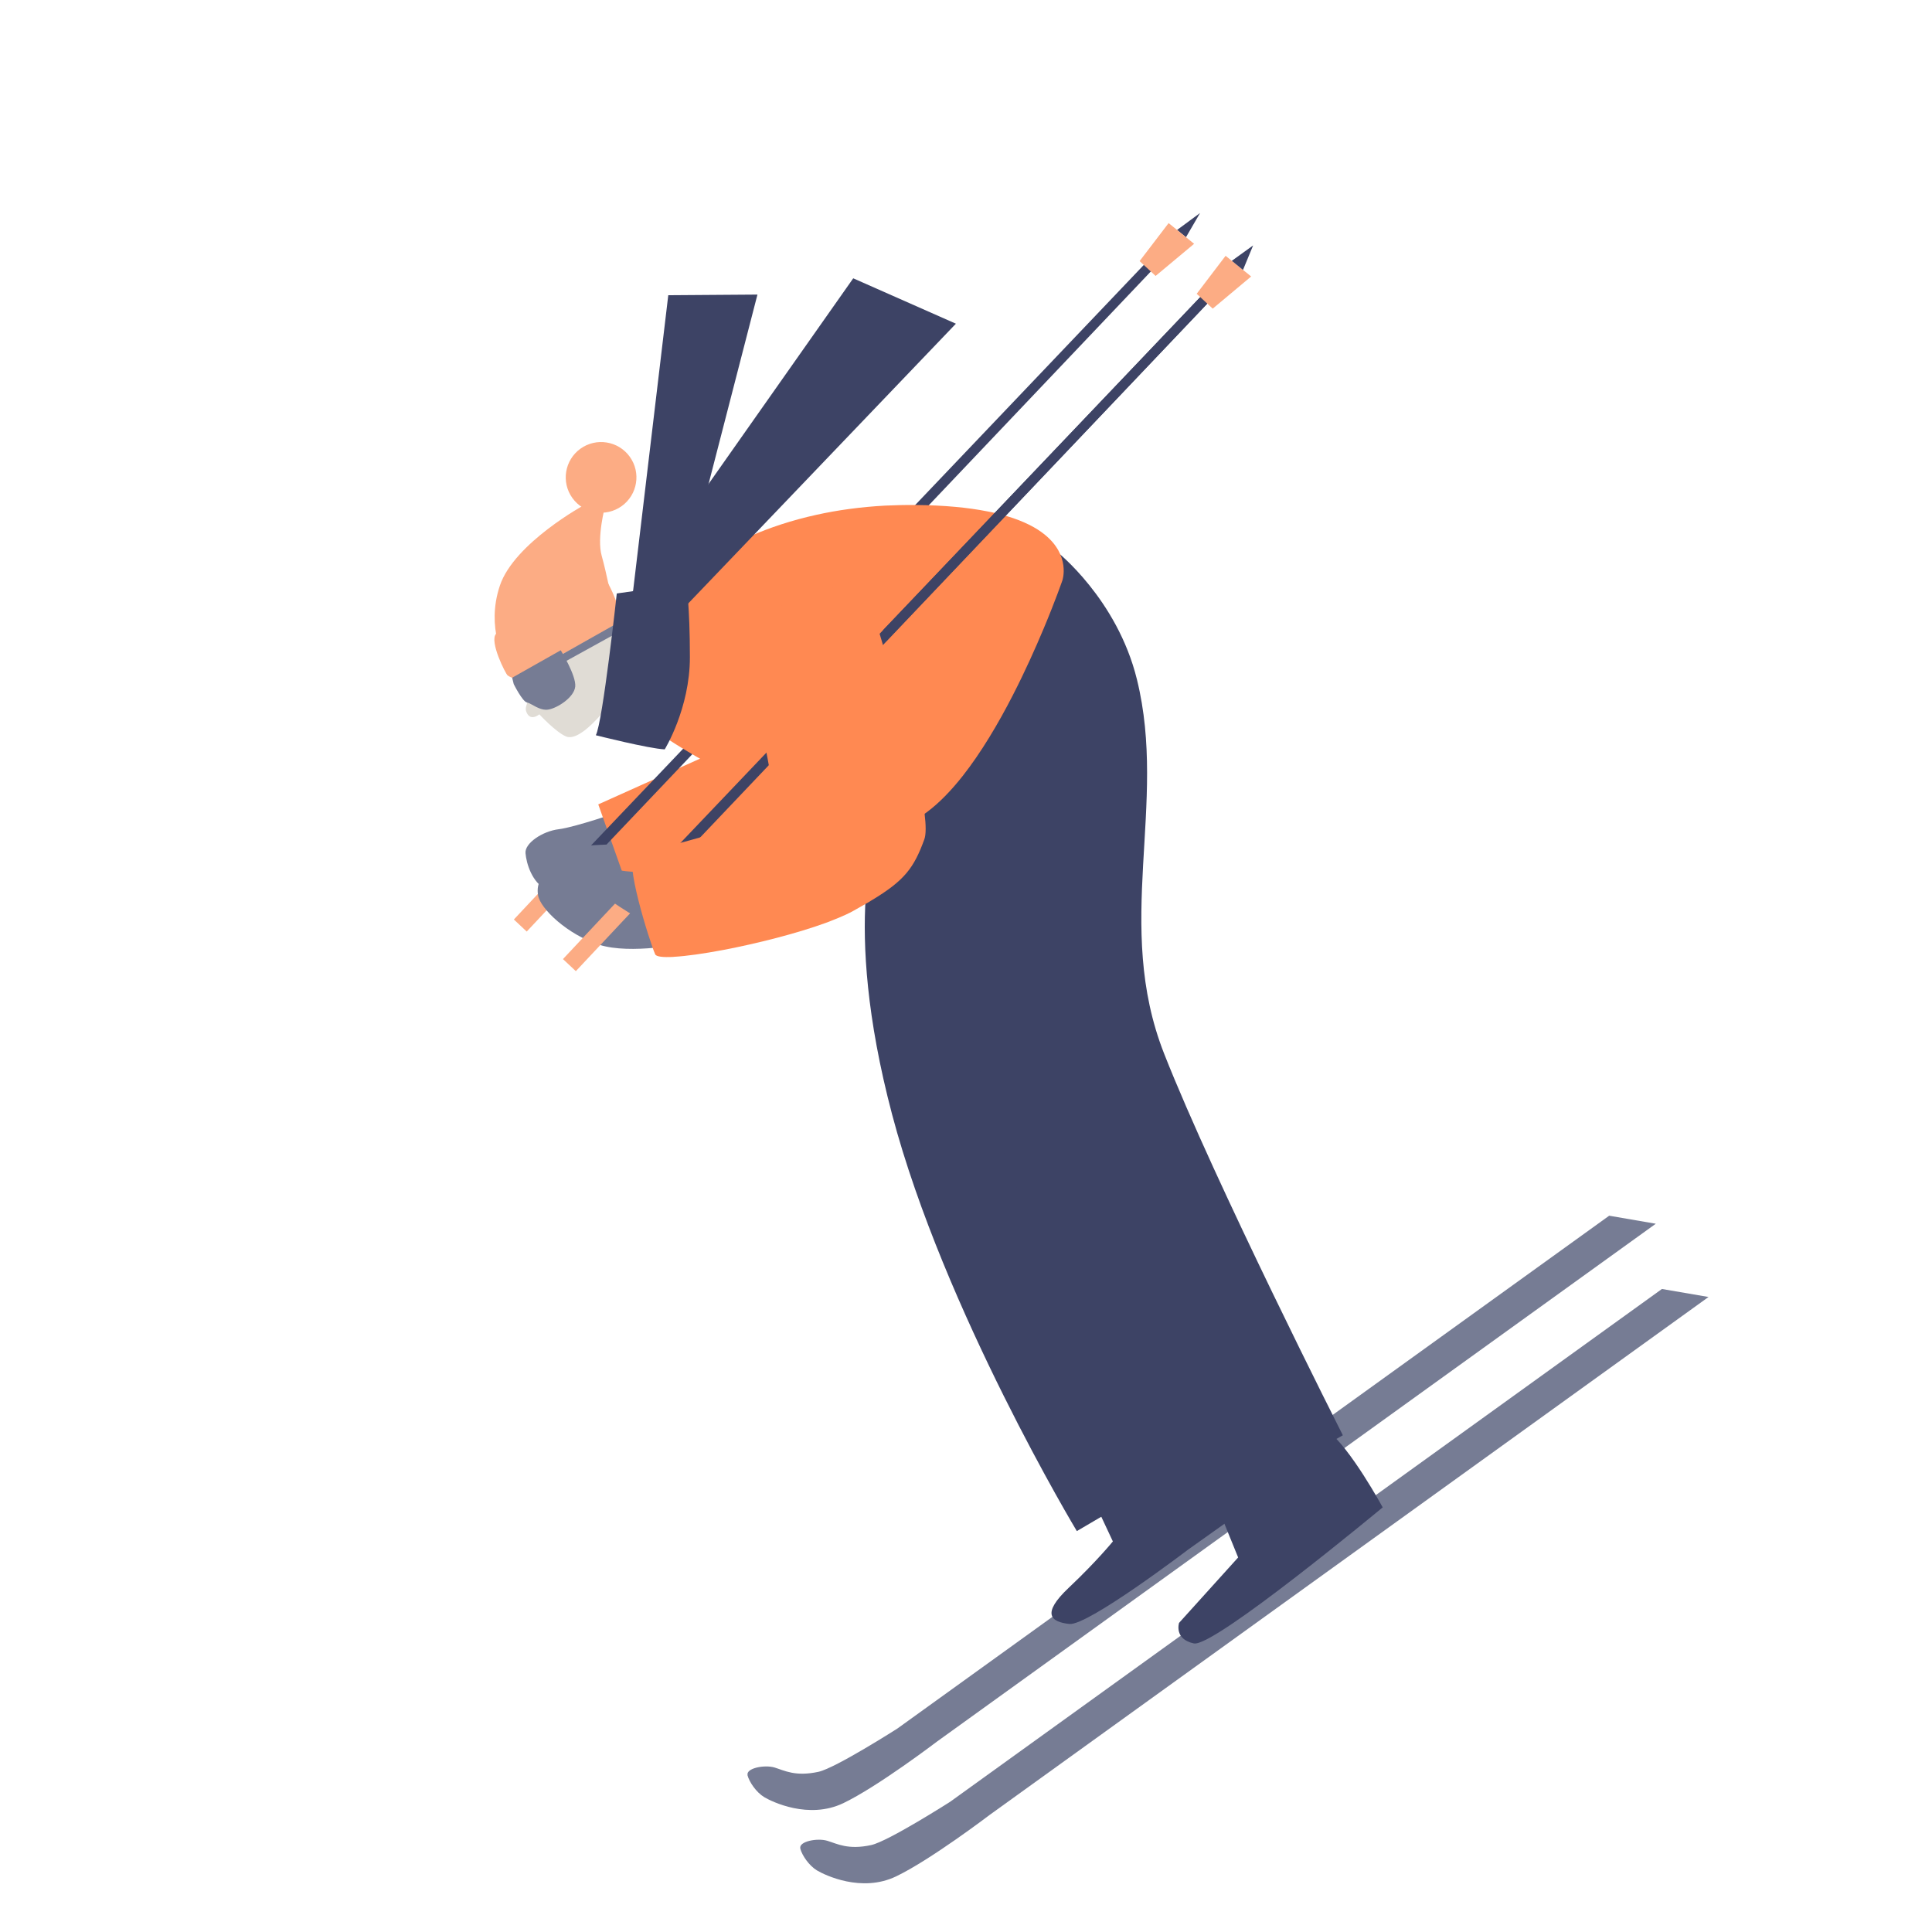 <?xml version="1.0" encoding="UTF-8"?> <svg xmlns="http://www.w3.org/2000/svg" width="57" height="57" viewBox="0 0 57 57" fill="none"><path d="M34.727 6.785L35.406 6.284L34.99 6.999L34.727 6.785Z" fill="#3D4365"></path><path d="M18.273 23.953C18.273 23.953 16.956 24.408 16.482 24.465C16.009 24.522 15.479 24.875 15.504 25.17C15.528 25.464 15.69 26.037 16.128 26.254C16.566 26.471 18.922 25.757 18.922 25.757L18.274 23.954L18.273 23.953Z" fill="#767C94"></path><path d="M21.459 22.02L17.651 23.732L18.473 26.052C18.473 26.052 22.605 25.382 23.387 24.697C24.169 24.012 22.962 21.665 22.962 21.665L21.459 22.02Z" fill="#FF8952"></path><path d="M15.297 27.191L34.448 7.079L34.698 7.225L15.532 27.404L15.297 27.191Z" fill="#3D4365"></path><path d="M23.612 54.535C23.561 54.326 24.116 54.22 24.408 54.309C24.699 54.396 25.019 54.584 25.703 54.435C26.209 54.324 28.032 53.158 28.032 53.158L49.032 38.029L50.407 38.265L29.193 53.549C29.193 53.549 27.454 54.873 26.436 55.36C25.418 55.848 24.333 55.321 24.101 55.182C23.87 55.041 23.663 54.742 23.609 54.534L23.612 54.535Z" fill="#767C94"></path><path d="M15.161 27.128L16.926 25.246L17.305 25.602L15.54 27.484L15.161 27.128Z" fill="#FCAC84"></path><path d="M20.218 27.83C20.218 27.83 18.615 28.171 17.678 27.873C16.743 27.575 15.938 26.806 15.874 26.414C15.811 26.021 16.014 25.781 16.41 25.462C16.808 25.145 17.605 25.512 17.777 25.575C17.95 25.639 18.959 25.822 19.292 25.675C19.626 25.529 19.954 25.465 19.954 25.465L20.217 27.831L20.218 27.83Z" fill="#767C94"></path><path d="M22.056 52.373C22.005 52.164 22.56 52.059 22.852 52.147C23.144 52.236 23.463 52.422 24.147 52.274C24.653 52.163 26.476 50.997 26.476 50.997L47.476 35.867L48.851 36.104L27.637 51.387C27.637 51.387 25.898 52.711 24.88 53.199C23.862 53.686 22.777 53.159 22.545 53.02C22.314 52.879 22.107 52.58 22.053 52.373L22.056 52.373Z" fill="#767C94"></path><path d="M15.087 19.753C15.087 19.753 15.468 20.459 15.536 20.626C15.603 20.793 15.435 20.856 15.559 21.063C15.683 21.27 15.912 21.075 15.912 21.075C15.912 21.075 16.399 21.603 16.703 21.729C17.007 21.855 17.487 21.35 17.669 21.152C17.85 20.956 17.958 20.772 17.958 20.772L19.099 20.994L19.45 18.25L17.184 17.628L14.923 19.258L15.085 19.751L15.087 19.753Z" fill="#E0DCD5"></path><path d="M32.188 44.101L32.833 45.477C32.833 45.477 32.353 46.068 31.532 46.843C30.712 47.618 31.005 47.853 31.55 47.912C32.094 47.971 35.049 45.721 35.049 45.721L36.617 44.606L34.93 41.875L32.188 44.101Z" fill="#3D4365"></path><path d="M35.795 44.147L36.529 45.95L34.786 47.88C34.786 47.88 34.63 48.36 35.222 48.486C35.815 48.612 40.794 44.472 40.794 44.472C40.794 44.472 39.837 42.708 39.163 42.209L35.794 44.145L35.795 44.147Z" fill="#3D4365"></path><path d="M25.902 24.454C25.902 24.454 24.794 27.108 26.32 32.881C27.847 38.654 31.77 45.172 31.77 45.172L35.371 43.059L28.987 22.919L25.902 24.454Z" fill="#3D4365"></path><path d="M31.166 16.263C31.166 16.263 32.959 17.664 33.544 20.049C34.454 23.748 32.85 27.28 34.344 31.083C35.839 34.886 39.618 42.345 39.618 42.345L35.019 44.961C35.019 44.961 30.969 38.121 29.484 33.624C27.998 29.127 27.73 23.401 27.73 23.401L31.163 16.265L31.166 16.263Z" fill="#3D4365"></path><path d="M19.396 21.599C19.396 21.599 19.582 21.731 19.9 21.933C20.015 22.005 20.145 22.087 20.29 22.172C20.329 22.195 20.369 22.219 20.411 22.245C20.736 22.436 21.122 22.65 21.542 22.857C21.869 23.019 22.218 23.176 22.575 23.317C22.661 23.351 22.747 23.386 22.832 23.42C24.435 24.071 26.019 24.902 27.284 24.006L27.29 24.001C27.307 23.989 27.325 23.976 27.342 23.964C27.709 23.692 28.065 23.321 28.403 22.893C28.951 22.196 29.454 21.345 29.881 20.512C30.243 19.808 30.551 19.117 30.792 18.543C31.144 17.704 31.345 17.12 31.345 17.12C31.345 17.12 31.593 16.392 30.816 15.767C30.569 15.568 30.216 15.381 29.717 15.231L29.391 15.144C29.304 15.122 29.216 15.102 29.123 15.086C28.565 14.976 27.873 14.906 27.014 14.899C26.705 14.896 26.406 14.904 26.116 14.917C25.374 14.957 24.703 15.053 24.099 15.186C21.08 15.848 19.722 17.42 19.722 17.42L19.395 21.602L19.396 21.599Z" fill="#FF8952"></path><path d="M18.562 18.409L19.716 8.71L22.347 8.691L19.793 18.587L18.415 18.761L18.562 18.409Z" fill="#3D4365"></path><path d="M18.2 25.78C18.2 25.78 16.939 25.667 16.756 25.519C16.574 25.372 16.658 25.143 16.912 25.034C17.165 24.925 17.969 24.917 17.969 24.917L18.199 25.778L18.2 25.78Z" fill="#767C94"></path><path d="M14.908 19.507C14.908 19.507 14.325 18.543 14.747 17.28C15.169 16.018 17.258 14.886 17.258 14.886L17.851 14.938C17.851 14.938 17.603 15.861 17.751 16.394C17.899 16.926 18.032 17.628 18.032 17.628C18.032 17.628 16.079 18.556 14.908 19.507Z" fill="#FCAC84"></path><path d="M18.215 17.844C18.215 17.844 18.127 17.563 17.953 17.234C17.78 16.905 14.844 18.473 14.636 18.698C14.428 18.922 14.921 19.885 14.975 19.925C15.029 19.965 15.123 20.018 15.219 20.003C15.314 19.988 18.348 18.398 18.336 18.269C18.325 18.14 18.215 17.844 18.215 17.844Z" fill="#FCAC84"></path><path d="M16.553 19.323L18.165 18.413L18.245 18.651L16.62 19.548L16.553 19.323Z" fill="#767C94"></path><path d="M18.197 17.51C18.197 17.51 17.784 21.301 17.579 21.692C17.579 21.692 19.139 22.087 19.611 22.109C19.611 22.109 20.355 20.906 20.354 19.388C20.354 17.871 20.249 17.218 20.249 17.218L18.199 17.509L18.197 17.51Z" fill="#3D4365"></path><path d="M18.676 17.445L25.173 8.211L28.202 9.55L19.785 18.347L18.676 17.445Z" fill="#3D4365"></path><path d="M16.777 28.332L35.929 8.221L36.179 8.368L17.012 28.545L16.777 28.332Z" fill="#3D4365"></path><path d="M16.609 28.296L18.374 26.415L18.754 26.771L16.989 28.652L16.609 28.296Z" fill="#FCAC84"></path><path d="M18.901 27.135C18.901 27.135 17.723 26.447 17.631 26.232C17.54 26.017 17.72 25.854 17.994 25.877C18.269 25.899 19.211 26.379 19.211 26.379L18.901 27.135Z" fill="#767C94"></path><path d="M19.882 28.229C20.248 28.209 20.766 28.135 21.343 28.026C22.338 27.836 23.507 27.541 24.374 27.224L24.509 27.172C24.672 27.11 24.821 27.046 24.955 26.985C25.037 26.947 25.113 26.909 25.18 26.871L25.182 26.87C25.334 26.786 25.47 26.708 25.599 26.633L25.726 26.556C26.695 25.972 26.965 25.601 27.271 24.762C27.322 24.618 27.321 24.353 27.278 24.004C27.277 23.996 27.277 23.989 27.274 23.981C27.259 23.862 27.24 23.734 27.217 23.596C27.214 23.578 27.211 23.56 27.207 23.54C27.186 23.419 27.162 23.291 27.135 23.158C27.104 23.006 27.071 22.844 27.032 22.677C27.021 22.63 27.009 22.582 26.998 22.532C26.785 21.606 26.492 20.541 26.217 19.596C26.07 19.089 25.927 18.616 25.806 18.219C25.587 17.507 25.435 17.039 25.435 17.039L23.627 17.669L22.081 18.208L21.781 18.313C21.788 18.333 21.807 18.416 21.837 18.546C21.85 18.595 21.861 18.65 21.875 18.711C22.104 19.712 22.665 22.307 22.826 23.418C22.868 23.697 22.882 23.882 22.86 23.926C22.821 24.005 22.437 24.155 21.92 24.325C21.458 24.475 20.892 24.642 20.361 24.789C19.592 25.003 18.905 25.176 18.749 25.202C18.368 25.264 19.173 27.804 19.33 28.155C19.361 28.227 19.564 28.248 19.876 28.231L19.882 28.229Z" fill="#FF8952"></path><path d="M15.157 20.184C15.157 20.184 15.415 20.701 15.547 20.725C15.679 20.749 15.925 20.982 16.187 20.933C16.448 20.885 16.936 20.579 16.971 20.257C17.005 19.936 16.543 19.185 16.543 19.185L15.11 19.995L15.157 20.184Z" fill="#767C94"></path><path d="M18.343 14.931C17.876 15.267 17.224 15.161 16.888 14.694C16.551 14.227 16.657 13.575 17.125 13.238C17.592 12.902 18.244 13.008 18.58 13.475C18.917 13.942 18.811 14.594 18.343 14.931Z" fill="#FCAC84"></path><path d="M33.622 7.703L34.094 8.141L35.23 7.193L34.478 6.582L33.622 7.703Z" fill="#FCAC84"></path><path d="M26.053 18.591L35.929 8.221L36.179 8.368L26.144 18.921L26.053 18.591Z" fill="#3D4365"></path><path d="M35.306 8.668L35.779 9.106L36.913 8.157L36.159 7.547L35.306 8.668Z" fill="#FCAC84"></path><path d="M36.342 7.695L36.971 7.241L36.672 7.964L36.342 7.695Z" fill="#3D4365"></path></svg> 